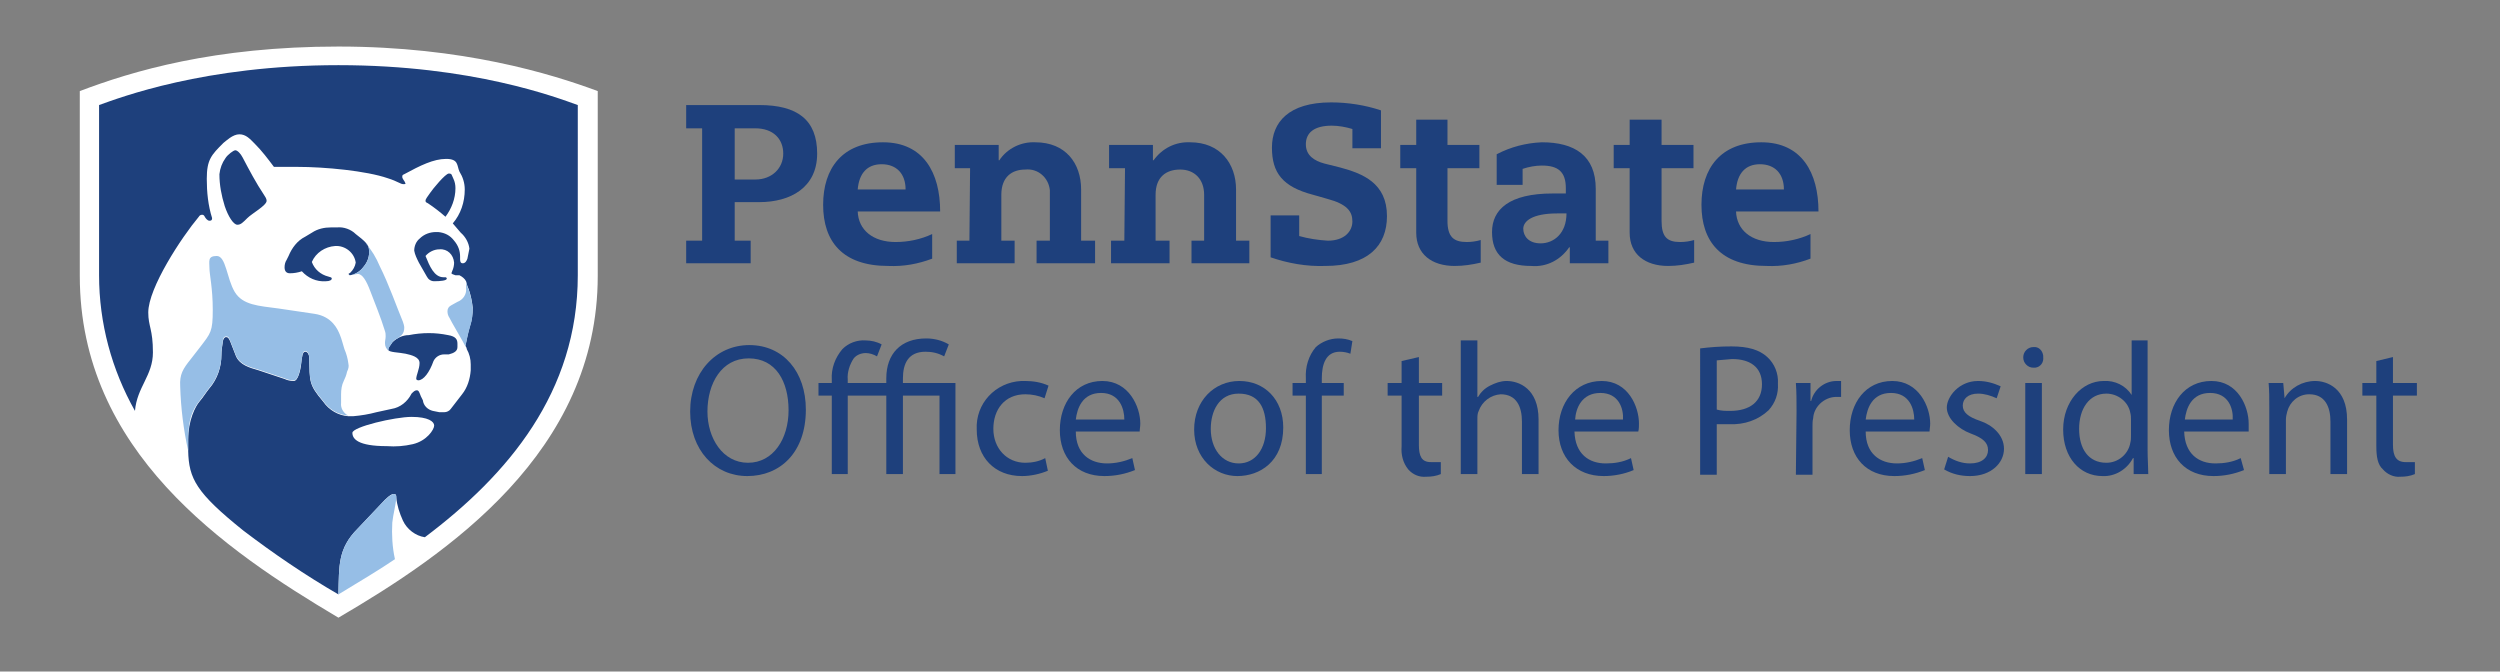 <?xml version="1.0" encoding="utf-8"?>
<!-- Generator: Adobe Illustrator 24.1.2, SVG Export Plug-In . SVG Version: 6.00 Build 0)  -->
<svg version="1.1" id="Layer_1" xmlns="http://www.w3.org/2000/svg" xmlns:xlink="http://www.w3.org/1999/xlink" x="0px" y="0px"
	 viewBox="0 0 376 101" style="enable-background:new 0 0 376 101;" xml:space="preserve">
<rect x="0" y="0" width="376" height="101" fill="#808080" stroke="none"/>
<style type="text/css">
	.st0{fill:#FFFFFF;}
	.st1{fill:#1E407C;}
	.st2{fill:#96BEE6;}
</style>
<path class="st0" d="M50.9,92.9C33.7,82.7,12,67.8,12,41.5V13.7c7.9-3,20.2-6.7,38.9-6.7s32,4.1,39,6.7v27.8
	C89.9,68,67.3,83.3,50.9,92.9z"/>
<path class="st1" d="M62.6,57c0-0.6,0.5-1.5,0.5-2.4s-1.2-1.2-2.1-1.4c-0.9-0.2-2.6-0.2-2.6-0.6s0.3-0.6,0.6-1.1
	c0.7-0.7,1.6-1.1,2.5-1.1c1-0.2,2-0.3,3-0.3s1.9,0.1,2.9,0.3c1.2,0.2,1.4,0.7,1.4,1.3v0.5c0,0.6-0.5,0.9-1.3,1.1h-0.7
	c-0.7,0-1.3,0.4-1.6,1c-0.6,1.7-1.5,2.9-2.3,2.9C62.8,57.2,62.6,57.1,62.6,57z M64.4,30.6c-0.1-0.1-0.4-0.1-0.4-0.4s0.3-0.6,0.7-1.2
	s2.3-2.9,2.8-2.9s0.4,0.2,0.7,0.8c0.2,0.4,0.3,0.9,0.3,1.4c0,1.6-0.6,3.1-1.5,4.3C66.2,31.9,65.3,31.2,64.4,30.6z M35.7,33.8
	c0.5,0,0.8-0.3,1.5-1s2.9-1.9,2.9-2.6c0-0.3-0.2-0.6-0.4-0.9c-1.2-1.8-2.2-3.7-3.2-5.6c-0.3-0.6-0.8-1.1-1.1-1.1s-1.2,0.7-1.5,1.2
	c-0.5,0.7-0.8,1.5-0.9,2.4c0,1.6,0.3,3.2,0.8,4.8C34.3,32.5,35.1,33.8,35.7,33.8z M53.5,39.5c-0.2-1.5-1.6-2.6-3.1-2.5
	s-2.9,1-3.5,2.4c0.4,1.1,1.3,1.9,2.5,2.2c0.3,0.1,0.5,0.1,0.5,0.3s-0.3,0.4-0.9,0.4c-1.4,0.1-2.7-0.5-3.6-1.5
	c-0.6,0.2-1.2,0.3-1.8,0.3c-0.6,0-0.8-0.4-0.8-0.9c0-0.4,0.1-0.8,0.3-1.1l0.3-0.6c0.5-1.2,1.3-2.3,2.5-2.9l1-0.6
	c0.9-0.6,1.9-0.8,2.9-0.8h0.9c1-0.1,2.1,0.3,2.8,1c1.3,1,2,1.6,2,2.4c0.1,0.9-0.2,1.8-0.8,2.5c-0.5,0.7-1.3,1.2-2.1,1.3l-0.2-0.2
	l0.3-0.2C53.1,40.6,53.4,40.1,53.5,39.5z M62.1,66.8c-1.3,0.3-2.6,0.4-3.9,0.3c-4.4,0-5.2-1.1-5.2-2s6.4-2.4,8.9-2.4
	s3.4,0.7,3.4,1.3S64.2,66.3,62.1,66.8z M36.6,79.8c4.6,3.5,9.3,6.7,14.3,9.6l0,0c0.1-4.3-0.1-6.9,2.9-9.9l3.5-3.7
	c0.8-0.9,1.5-1.5,1.9-1.5s0.4,0.2,0.4,0.5c0.1,1.2,0.5,2.4,1,3.5c0.6,1.3,1.9,2.3,3.3,2.5c12.5-9.4,23-21.8,23-39.4V15.8
	c-3.1-1.1-15.8-6-36-6s-32.9,4.9-36,6v25.6c0,7.2,1.9,14.2,5.4,20.4c0.3-3.6,2.7-5.3,2.7-8.8s-0.7-3.9-0.7-6c0-3.7,5-11.3,7.6-14.4
	c0.1-0.2,0.3-0.3,0.5-0.3s0.3,0.1,0.4,0.3s0.4,0.6,0.7,0.6s0.4-0.1,0.4-0.4c-0.6-1.9-0.8-3.9-0.8-5.9c0-2.9,0.7-3.6,2.5-5.4
	c0.4-0.3,1.4-1.3,2.4-1.3s1.6,0.7,2.3,1.4c1.1,1.1,2,2.3,2.9,3.5h3.5c4.2,0,10.4,0.6,13.6,1.7c1.6,0.5,1.9,0.9,2.4,0.9
	s0.2-0.2,0.2-0.3s-0.4-0.5-0.4-0.8s0.1-0.3,0.3-0.4c2.4-1.3,4.4-2.3,6.3-2.3c1.9,0,1.6,1,2,1.9c0.5,0.8,0.8,1.7,0.8,2.7
	c0,1.9-0.6,3.7-1.8,5.1l1.2,1.4c0.7,0.6,1.2,1.5,1.3,2.4c-0.1,0.5-0.2,1-0.3,1.5c-0.1,0.3-0.3,0.7-0.7,0.7s-0.4-0.4-0.4-0.7v-0.3
	c0-0.9-0.3-1.7-0.9-2.4c-0.6-0.8-1.4-1.2-2.4-1.3h-0.3c-0.9,0-1.8,0.3-2.5,1c-0.5,0.4-0.8,1.1-0.8,1.8c0.1,0.6,0.4,1.2,0.7,1.8
	l1.2,2.1c0.2,0.4,0.6,0.7,1.1,0.7c1,0,1.9-0.1,1.9-0.4c0-0.1-0.1-0.2-0.2-0.2h-0.3c-1.4,0-2.1-1.7-2.7-3.2c0.5-0.6,1.3-1,2.1-1
	c1.2-0.1,2.1,0.8,2.2,2l0,0c0,0.4-0.1,0.9-0.3,1.3c0,0.1-0.1,0.2-0.1,0.3s0.3,0.2,0.6,0.3h0.6c0.4,0.2,0.8,0.5,1,0.9
	c0.1,0.4,0.2,0.8,0.4,1.2c0.3,0.9,0.5,1.8,0.6,2.8c0,0.9-0.1,1.8-0.4,2.7c-0.3,1-0.5,2-0.7,3c0.1,0.2,0.2,0.3,0.2,0.5
	c0.4,0.7,0.6,1.5,0.6,2.3v0.9c-0.1,1.3-0.5,2.6-1.3,3.6l-1.7,2.2c-0.2,0.3-0.6,0.5-1,0.5h-0.7l-1-0.2c-0.8-0.2-1.4-0.8-1.5-1.6
	l-0.3-0.6c-0.2-0.5-0.3-0.9-0.6-0.9s-0.5,0.2-0.8,0.5c-0.6,1.2-1.7,2.1-3,2.3L56.6,62c-1.1,0.3-2.3,0.5-3.5,0.6h-0.7
	c-1.5-0.1-2.9-0.9-3.8-2.2c-2.2-2.6-2-3-2.1-6.6c0-0.4-0.2-0.9-0.6-0.9s-0.5,0.8-0.6,1.8s-0.5,2.6-1.1,2.6c-0.5,0-1-0.1-1.4-0.3
	l-3.9-1.3c-1.4-0.4-2.8-0.8-3.4-2.1l-0.9-2.3c-0.2-0.4-0.3-0.6-0.6-0.6c-0.3,0-0.5,0.5-0.5,0.8c-0.1,0.6-0.2,1.3-0.2,1.9
	c0,1.8-0.6,3.6-1.8,5c-0.5,0.6-0.9,1.3-1.5,2s-1.7,2.8-1.7,5.7v1.7C28.4,72,29.5,74.1,36.6,79.8z"/>
<path class="st2" d="M70.1,42.4L70.1,42.4c0.1,0.4,0.2,0.8,0.4,1.2c0.3,0.9,0.5,1.8,0.6,2.8c0,0.9-0.1,1.8-0.4,2.7
	c-0.3,1-0.5,2-0.7,3c-0.1-0.3-2.3-4-2.4-4.3c-0.2-0.3-0.3-0.6-0.3-1s0.2-0.7,0.6-0.9l0.9-0.5c0.8-0.3,1.4-1.1,1.3-2L70.1,42.4
	L70.1,42.4z M60.6,48.4c0.1,0.3,0.2,0.6,0.2,0.9c0,0.4-0.1,0.8-0.4,1.1l-0.6,0.5c-0.3,0.1-0.6,0.3-0.8,0.6c-0.3,0.5-0.6,0.8-0.6,1.1
	s0,0.2,0.1,0.2c-0.4-0.3-0.6-0.7-0.6-1.2c0-0.4,0.1-0.6,0.1-1c0-0.3,0-0.5-0.1-0.8c-0.6-2-1.6-4.4-2.2-6s-1.2-2.6-1.9-2.6l-1.2,0.2
	c0.8-0.1,1.6-0.6,2.1-1.3c0.6-0.7,0.9-1.6,0.8-2.5c0-0.4-0.2-0.8-0.5-1c0.9,1,1.6,2.2,2.1,3.4C58.5,42.8,59.6,46,60.6,48.4z
	 M28.3,67.8v-1.7c0-2.9,0.6-4.4,1.7-5.8s1-1.4,1.5-2c1.2-1.4,1.8-3.2,1.8-5c0-0.6,0.1-1.3,0.2-1.9c0-0.3,0.1-0.8,0.5-0.8
	s0.4,0.2,0.6,0.6l0.9,2.3c0.6,1.3,2,1.7,3.4,2.1l3.9,1.3c0.4,0.2,0.9,0.3,1.4,0.3c0.6,0,0.9-1.3,1.1-2.6s0.2-1.8,0.6-1.8
	s0.6,0.5,0.6,0.9c0.1,3.6-0.1,4,2.1,6.6c0.9,1.3,2.3,2.1,3.8,2.2c-0.7-0.3-1.2-1.1-1.1-1.9v-1.3c0-0.7,0.1-1.4,0.4-2
	c0.2-0.4,0.4-0.9,0.5-1.4c0.2-0.4,0.3-0.8,0.2-1.2c-0.1-0.8-0.3-1.5-0.6-2.2c-0.2-0.6-0.4-1.5-0.7-2.2c-0.3-0.7-1.1-2.7-3.8-3.1
	l-5.4-0.8c-3-0.4-5.4-0.5-6.6-2.5s-1.3-5.4-2.7-5.4s-1.1,0.8-1.1,1.8s0.5,3,0.5,6.3s-0.3,3.5-1.9,5.6L28.7,54
	c-1.2,1.5-1.7,2.3-1.6,4.1C27.2,61.4,27.6,64.6,28.3,67.8z M59,78.6c0.1-1.1,0.6-3,0.6-3.8l0,0c0-0.3-0.1-0.5-0.4-0.5
	s-1.1,0.6-1.9,1.5l-3.5,3.7c-3,3-2.8,5.6-2.9,9.9l0,0c3.3-2,6.3-3.8,8.5-5.3C59,82.3,58.9,80.4,59,78.6z"/>
<path class="st1" d="M245.1,35c0,3.2,2.3,5,5.8,5c1.3,0,2.6-0.2,3.9-0.5v-3.4c-0.7,0.2-1.4,0.3-2.1,0.3c-2,0-2.8-0.8-2.8-3.2v-7.9
	h4.8v-3.5h-4.8V18h-4.8v3.8h-2.4v3.5h2.4V35z"/>
<path class="st1" d="M265.7,40c2.3,0.1,4.5-0.3,6.6-1.1v-3.7c-1.7,0.8-3.6,1.2-5.5,1.2c-3.4,0-5.6-1.8-5.7-4.6h12.4
	c0-5.8-2.5-10.4-8.6-10.4s-9,3.9-9,9.4S258.8,40,265.7,40z M264.7,24.7c2.2,0,3.6,1.4,3.6,3.8h-7.2
	C261.3,26.1,262.5,24.7,264.7,24.7z"/>
<path class="st1" d="M233.5,29.1c-6.5,0-9.1,2.4-9.1,5.8s1.9,5.1,5.9,5.1c2.3,0.2,4.4-0.9,5.7-2.8h0.1v2.4h5.8v-3.4H240v-7.8
	c0-5-3.2-7-8.1-7c-2.4,0.1-4.7,0.7-6.8,1.8v4.6h3.9v-2.4c0.9-0.3,1.9-0.5,2.9-0.5c2.4,0,3.6,0.9,3.6,3.4v0.8
	C235.5,29.1,233.5,29.1,233.5,29.1z M231.7,36.6c-1.8,0-2.6-1.1-2.6-2.2s1.3-2.3,5.1-2.3h1.4C235.6,35.1,233.7,36.6,231.7,36.6z"/>
<path class="st1" d="M133.6,40c2.3,0.1,4.5-0.3,6.6-1.1v-3.7c-1.7,0.8-3.6,1.2-5.5,1.2c-3.4,0-5.6-1.8-5.7-4.6h12.4
	c0-5.8-2.5-10.4-8.6-10.4s-9,3.9-9,9.4S126.7,40,133.6,40z M132.6,24.7c2.2,0,3.6,1.4,3.6,3.8H129C129.2,26.1,130.4,24.7,132.6,24.7
	z"/>
<path class="st1" d="M145.8,36.2h-1.9v3.4h8.7v-3.4h-2v-6.9c0-2.7,1.6-3.8,3.6-3.8c1.9-0.2,3.5,1.2,3.7,3.1c0,0.2,0,0.5,0,0.7v6.9
	h-2v3.4h8.8v-3.4h-2.1v-7.7c0-3.9-2.3-7.1-6.9-7.1c-2.1-0.1-4.2,0.9-5.4,2.7h-0.1v-2.3h-6.6v3.5h2.3L145.8,36.2z"/>
<path class="st1" d="M112.9,36.2h-2.4v-5.8h3.7c4.7,0,8.7-2.2,8.7-7.3s-3-7.3-8.7-7.3h-11v3.5h2.4v16.9h-2.4v3.4h9.7V36.2z
	 M110.5,19.3h3.1c2.7,0,4.2,1.6,4.2,3.8s-1.7,3.9-4.2,3.9h-3.1V19.3z"/>
<path class="st1" d="M213,35c0,3.2,2.3,5,5.8,5c1.3,0,2.6-0.2,3.9-0.5v-3.4c-0.7,0.2-1.4,0.3-2.1,0.3c-2,0-2.9-0.8-2.9-3.2v-7.9h4.8
	v-3.5h-4.8V18H213v3.8h-2.4v3.5h2.4V35z"/>
<path class="st1" d="M169.1,36.2h-2v3.4h8.8v-3.4h-2.1v-6.9c0-2.7,1.6-3.8,3.7-3.8s3.6,1.4,3.6,3.8v6.9h-1.9v3.4h8.7v-3.4h-2v-7.7
	c0-3.9-2.4-7.1-6.9-7.1c-2.2-0.1-4.2,0.9-5.5,2.7h-0.1v-2.3h-6.6v3.5h2.4L169.1,36.2z"/>
<path class="st1" d="M208.6,32.5c0-5-3.7-6.4-7-7.3l-2.4-0.6c-1.5-0.4-2.8-1.2-2.8-2.9s1.2-2.8,3.9-2.8c1,0,2.1,0.2,3.1,0.5v2.9h4.3
	v-5.7c-2.4-0.8-5-1.2-7.5-1.2c-6.4,0-8.9,3-8.9,6.8s1.6,5.9,6.2,7.1l2.1,0.6c3,0.8,3.8,1.9,3.8,3.4s-1.2,2.9-3.7,2.9
	c-1.5-0.1-2.9-0.3-4.3-0.7v-3.1h-4.3v6.3c2.6,0.9,5.4,1.4,8.2,1.3C205.7,40,208.6,37,208.6,32.5z"/>
<path class="st1" d="M121.2,61.6c0,6.5-3.9,10-8.8,10s-8.6-3.9-8.6-9.7s3.8-10,8.9-10S121.2,55.9,121.2,61.6z M106.4,61.9
	c0,4,2.3,7.7,6.1,7.7s6.1-3.6,6.1-7.9s-1.9-7.8-6-7.8S106.4,57.7,106.4,61.9L106.4,61.9z"/>
<path class="st1" d="M142,53.6c-0.9-0.5-1.8-0.7-2.8-0.7c-2.6,0-3.4,1.8-3.4,4v0.7h7.9v13.7h-2.4V59.5h-5.5v11.8h-2.5V59.5h-5.8
	v11.8h-2.4V59.5h-2v-1.9h2v-0.5c-0.1-1.7,0.5-3.3,1.6-4.6c0.9-0.9,2.2-1.4,3.5-1.3c0.8,0,1.7,0.2,2.4,0.6l-0.7,1.8
	c-0.5-0.3-1.1-0.5-1.7-0.5c-0.7,0-1.4,0.3-1.8,0.8c-0.6,0.9-1,2.1-0.9,3.2v0.5h5.8v-0.7c0-3.7,2.2-6,6-6c1.2,0,2.4,0.3,3.4,0.9
	L142,53.6z"/>
<path class="st1" d="M157.6,70.8c-1.2,0.5-2.6,0.8-3.9,0.8c-4.1,0-6.8-2.8-6.8-7c-0.2-3.9,2.8-7.1,6.7-7.3c0.2,0,0.4,0,0.6,0
	c1.2,0,2.4,0.2,3.5,0.7l-0.6,1.9c-0.9-0.4-1.9-0.6-2.9-0.6c-3.1,0-4.8,2.3-4.8,5.2s2,5.1,4.8,5.1c1,0,2.1-0.2,3-0.7L157.6,70.8z"/>
<path class="st1" d="M161.8,64.9c0,3.4,2.2,4.8,4.7,4.8c1.3,0,2.6-0.3,3.8-0.8l0.4,1.8c-1.5,0.6-3,0.9-4.6,0.9
	c-4.2,0-6.7-2.8-6.7-6.9s2.4-7.4,6.4-7.4s5.7,3.9,5.7,6.4c0,0.5-0.1,0.9-0.1,1.2H161.8z M169.1,63.1c0-1.6-0.7-4-3.5-4
	s-3.6,2.3-3.8,4H169.1z"/>
<path class="st1" d="M193,64.3c0,5.1-3.5,7.3-6.9,7.3s-6.5-2.7-6.5-7s3-7.3,6.8-7.3S193,60.1,193,64.3z M182.1,64.5
	c0,3,1.7,5.2,4.2,5.2c2.5,0,4.1-2.2,4.1-5.3s-1.1-5.2-4.1-5.2C183.3,59.2,182.1,61.9,182.1,64.5z"/>
<path class="st1" d="M196.4,71.3V59.5h-2v-1.9h2v-0.7c-0.1-1.7,0.4-3.4,1.5-4.7c0.9-0.8,2.1-1.3,3.4-1.3c0.7,0,1.4,0.1,2.1,0.4
	l-0.3,1.9c-0.5-0.2-1.1-0.3-1.6-0.3c-2.1,0-2.7,1.9-2.7,4v0.7h3.3v1.9h-3.3v11.8H196.4z"/>
<path class="st1" d="M213.4,53.7v3.9h3.5v1.9h-3.5v7.4c0,1.7,0.4,2.6,1.8,2.6h1.5v1.8c-0.7,0.3-1.4,0.4-2.2,0.4
	c-1,0.1-2-0.3-2.7-1.1c-0.8-1-1.1-2.2-1-3.5v-7.6h-2.1v-1.9h2.1v-3.3L213.4,53.7z"/>
<path class="st1" d="M219.7,51.2h2.5v8.5h0.1c0.4-0.7,1-1.3,1.8-1.7c0.8-0.4,1.6-0.7,2.5-0.7c1.8,0,4.8,1.1,4.8,5.8v8.2h-2.5v-7.9
	c0-2.2-0.8-4.1-3.2-4.1c-1.5,0.1-2.8,1.1-3.3,2.5c-0.2,0.4-0.2,0.8-0.2,1.2v8.3h-2.5L219.7,51.2z"/>
<path class="st1" d="M236.8,64.9c0.1,3.4,2.2,4.8,4.7,4.8c1.3,0,2.6-0.2,3.8-0.8l0.4,1.8c-1.4,0.6-3,0.9-4.5,0.9
	c-4.2,0-6.8-2.8-6.8-6.9s2.5-7.4,6.5-7.4s5.6,3.9,5.6,6.4c0,0.4,0,0.8-0.1,1.2H236.8z M244.1,63.1c0.1-1.6-0.6-4-3.4-4
	s-3.7,2.3-3.8,4H244.1z"/>
<path class="st1" d="M255.7,52.4c1.6-0.2,3.1-0.3,4.7-0.3c2.5,0,4.2,0.5,5.4,1.6c1.1,1,1.7,2.5,1.6,4c0.1,1.5-0.4,2.9-1.4,4
	c-1.6,1.5-3.7,2.2-5.9,2.1h-1.9v7.6h-2.5L255.7,52.4z M258.2,61.6c0.7,0.2,1.3,0.2,2,0.2c3,0,4.8-1.4,4.8-4s-1.8-3.8-4.5-3.8
	l-2.3,0.2V61.6z"/>
<path class="st1" d="M270.2,61.9c0-1.6,0-3-0.1-4.3h2.2v2.7h0.1c0.4-1.7,2-3,3.8-3h0.7v2.4H276c-1.7,0.1-3.2,1.5-3.3,3.2
	c-0.1,0.4-0.1,0.8-0.1,1.2v7.3h-2.5L270.2,61.9z"/>
<path class="st1" d="M280.6,64.9c0,3.4,2.2,4.8,4.7,4.8c1.3,0,2.6-0.3,3.8-0.8l0.4,1.8c-1.5,0.6-3,0.9-4.6,0.9
	c-4.2,0-6.7-2.8-6.7-6.9s2.4-7.4,6.4-7.4s5.7,3.9,5.7,6.4c0,0.5-0.1,0.9-0.1,1.2H280.6z M287.9,63.1c0-1.6-0.7-4-3.5-4
	s-3.6,2.3-3.8,4H287.9z"/>
<path class="st1" d="M293,68.7c1,0.6,2.1,1,3.3,1c1.8,0,2.7-0.9,2.7-2s-0.7-1.8-2.6-2.5s-3.6-2.3-3.6-3.9s1.8-4,4.7-4
	c1.2,0,2.3,0.3,3.4,0.8l-0.6,1.8c-0.9-0.4-1.8-0.7-2.8-0.7c-1.5,0-2.3,0.8-2.3,1.8s0.8,1.7,2.6,2.3s3.6,2.1,3.6,4.2
	s-1.9,4.1-5.1,4.1c-1.4,0-2.7-0.3-3.9-1L293,68.7z"/>
<path class="st1" d="M307.3,53.7c0.1,0.8-0.4,1.5-1.2,1.6c-0.1,0-0.2,0-0.3,0c-0.8,0-1.5-0.7-1.5-1.5v-0.1c0-0.8,0.7-1.5,1.5-1.5
	c0.8-0.1,1.4,0.5,1.5,1.3C307.3,53.6,307.3,53.6,307.3,53.7z M304.6,71.3V57.6h2.5v13.7C307.1,71.3,304.6,71.3,304.6,71.3z"/>
<path class="st1" d="M323,51.2v16.6c0,1.2,0.1,2.6,0.1,3.5h-2.2v-2.4h-0.1c-0.9,1.7-2.7,2.8-4.6,2.7c-3.4,0-5.9-2.8-5.9-7
	s2.8-7.3,6.1-7.3c1.7-0.1,3.3,0.7,4.2,2.1l0,0v-8.2H323z M320.5,63.2c0-0.4,0-0.7-0.1-1.1c-0.3-1.7-1.9-2.9-3.6-2.9
	c-2.6,0-4.1,2.3-4.1,5.3s1.4,5.1,4.1,5.1c1.8,0,3.3-1.3,3.6-3c0.1-0.4,0.1-0.7,0.1-1.1V63.2z"/>
<path class="st1" d="M328.5,64.9c0.1,3.4,2.2,4.8,4.7,4.8c1.3,0,2.6-0.2,3.8-0.8l0.5,1.8c-1.5,0.6-3,0.9-4.6,0.9
	c-4.2,0-6.7-2.8-6.7-6.9s2.4-7.4,6.4-7.4s5.6,3.9,5.6,6.4v1.2H328.5z M335.8,63.1c0.1-1.6-0.6-4-3.4-4s-3.6,2.3-3.8,4H335.8z"/>
<path class="st1" d="M341.3,61.3c0-1.4,0-2.6-0.1-3.7h2.2l0.2,2.3l0,0c0.9-1.6,2.7-2.6,4.6-2.6c1.8,0,4.8,1.1,4.8,5.8v8.2h-2.5v-7.9
	c0-2.2-0.8-4.1-3.2-4.1c-1.6,0-2.9,1.1-3.3,2.6c-0.1,0.4-0.2,0.8-0.2,1.2v8.2h-2.5V61.3z"/>
<path class="st1" d="M359.9,53.7v3.9h3.6v1.9h-3.6v7.4c0,1.7,0.5,2.6,1.9,2.6h1.4v1.8c-0.7,0.3-1.4,0.4-2.2,0.4
	c-1,0.1-2-0.4-2.6-1.1c-0.8-0.7-1-1.9-1-3.5v-7.6h-2.1v-1.9h2.1v-3.3L359.9,53.7z"/>
</svg>
